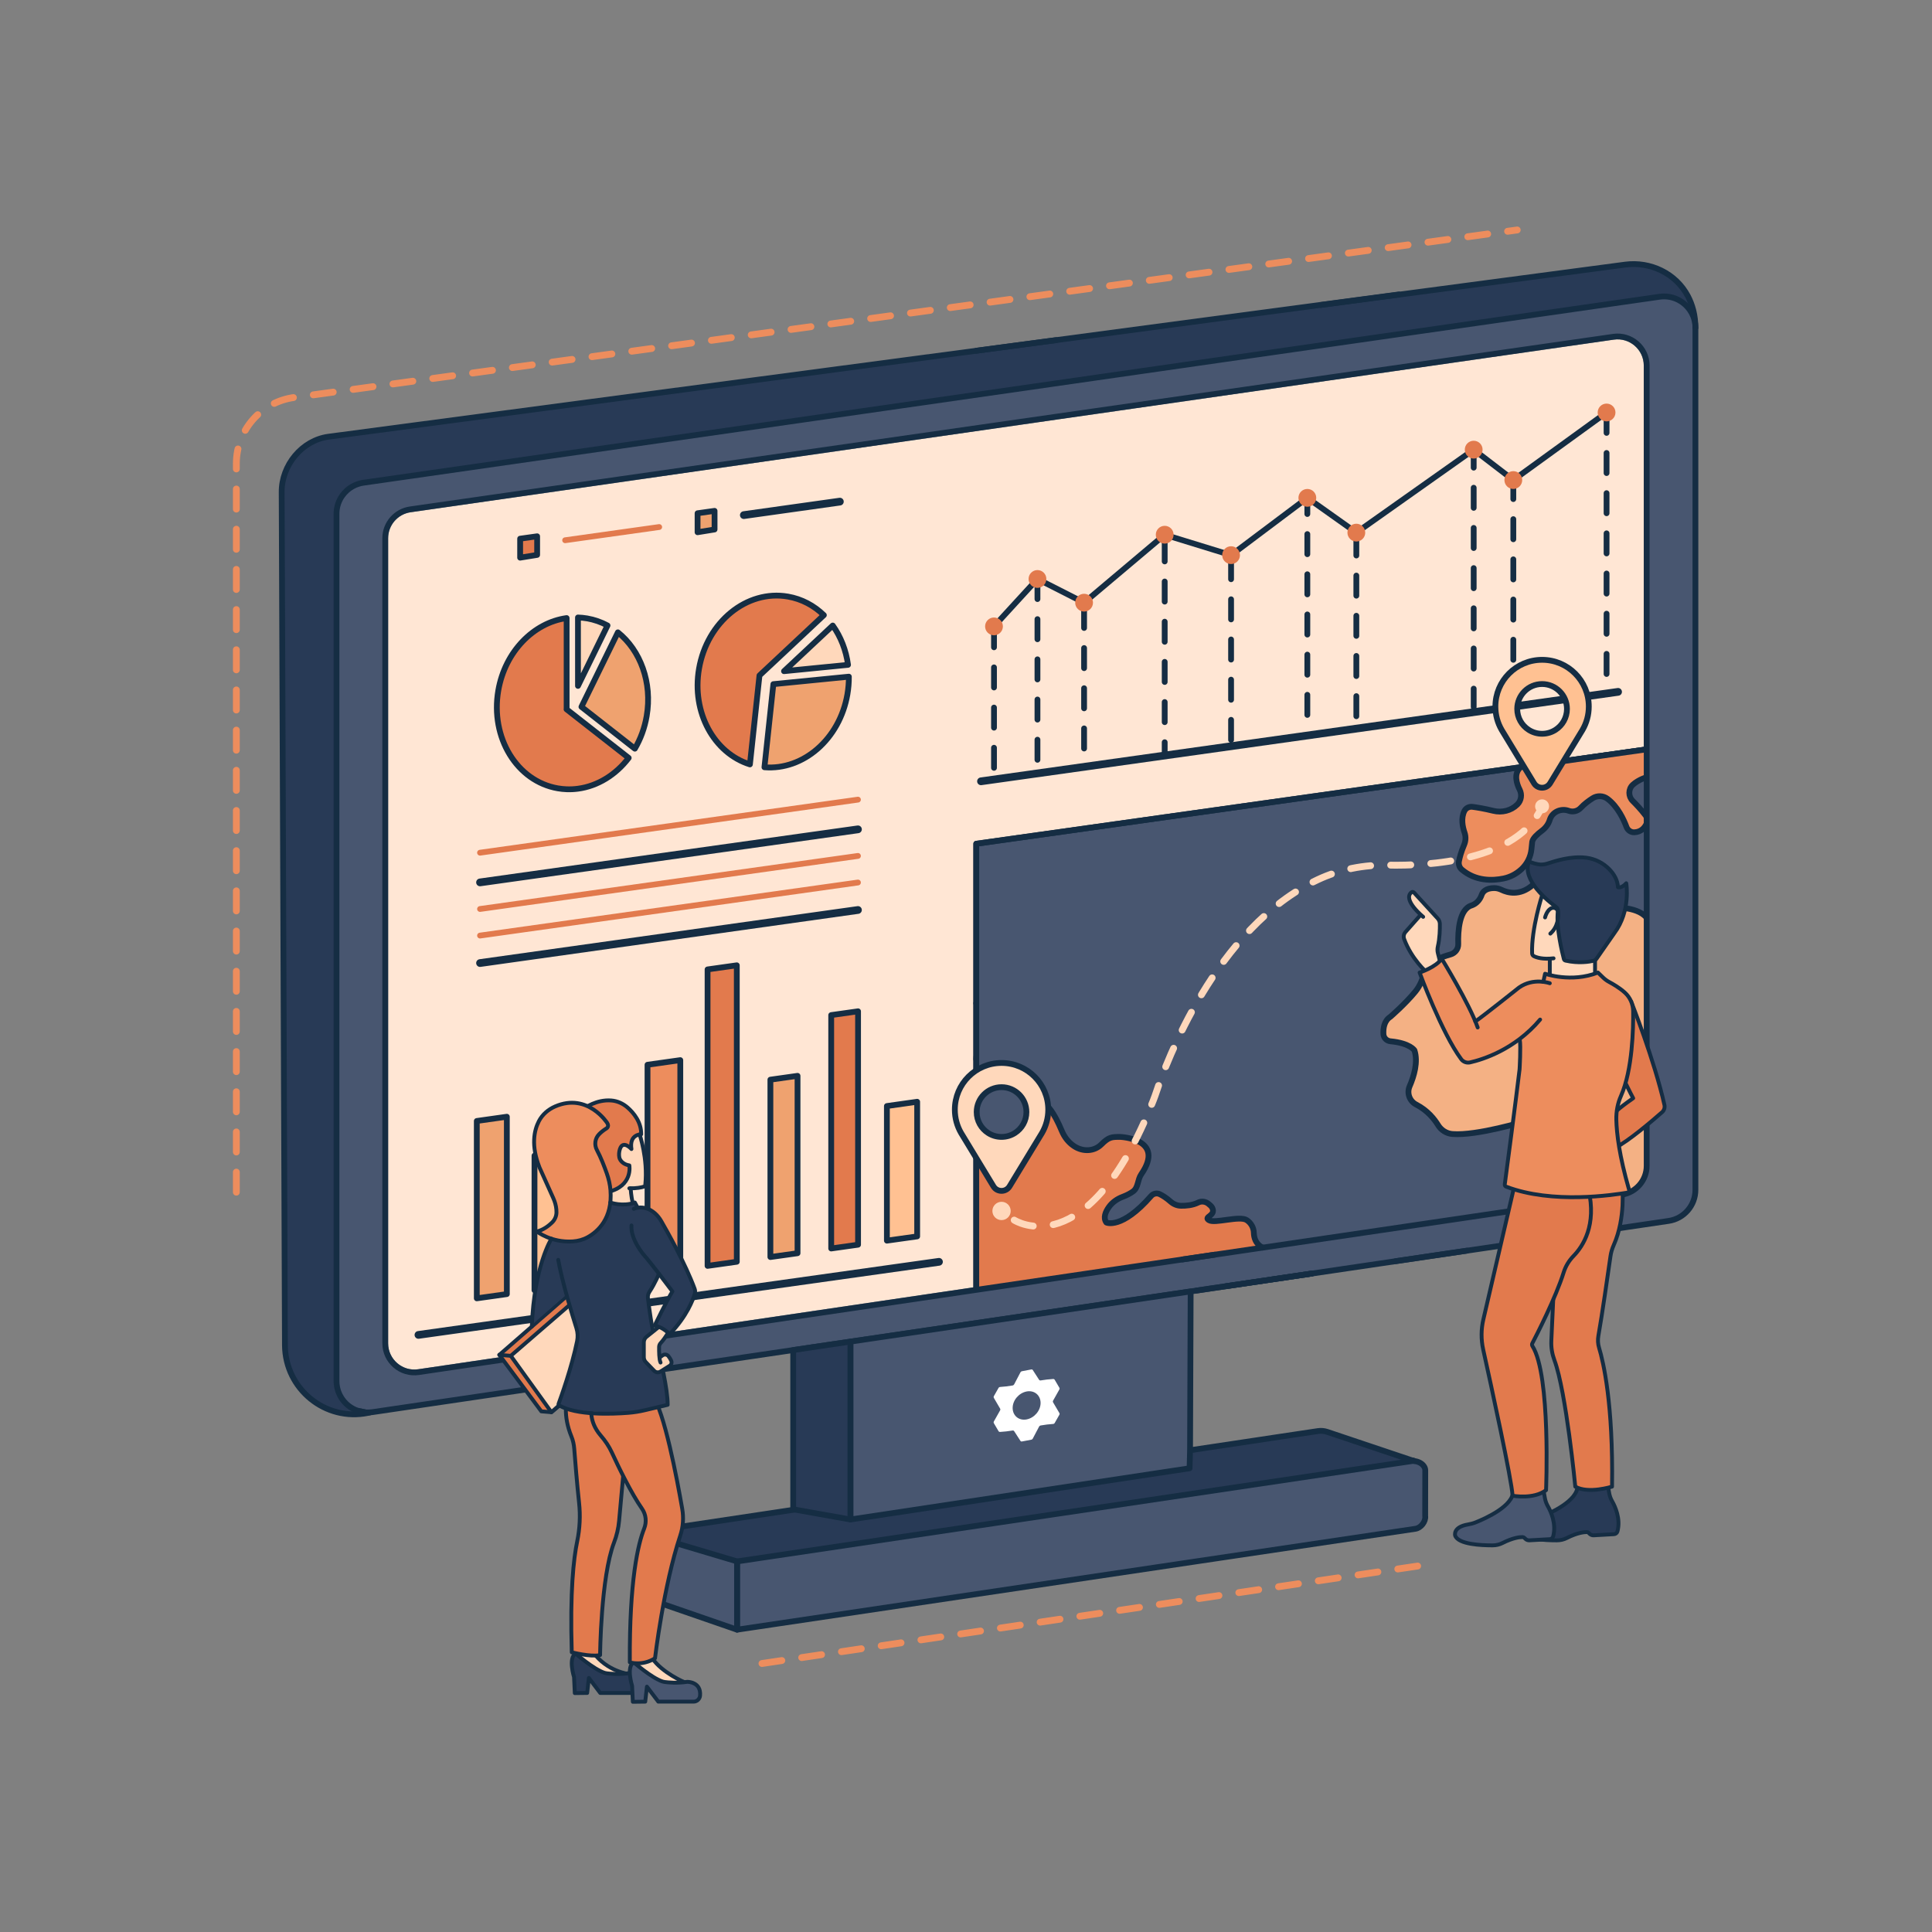 <?xml version="1.0" encoding="UTF-8" standalone="no"?>
<!DOCTYPE svg PUBLIC "-//W3C//DTD SVG 1.1//EN" "http://www.w3.org/Graphics/SVG/1.1/DTD/svg11.dtd">
<svg width="100%" height="100%" viewBox="0 0 8334 8334" version="1.1" xmlns="http://www.w3.org/2000/svg" xmlns:xlink="http://www.w3.org/1999/xlink" xml:space="preserve" xmlns:serif="http://www.serif.com/" style="fill-rule:evenodd;clip-rule:evenodd;stroke-linecap:round;stroke-linejoin:round;stroke-miterlimit:10;">
    <rect x="0" y="0" width="8334" height="8334" fill="#808080" stroke="none"/>
    <g transform="matrix(1,0,0,1,-18750,-18750)">
        <g id="Страница-15" serif:id="Страница 15" transform="matrix(8.333,0,0,8.333,18750,18750)">
            <rect x="0" y="0" width="1000" height="1000" style="fill:none;"/>
            <g id="Слой-1" serif:id="Слой 1">
                <g transform="matrix(1,0,0,1,354.279,862.372)">
                    <path d="M0,8.433C0,8.433 -11.59,3.535 -16.635,-3.965L-25.09,-3.965L-26.726,-0.011L-23.921,5.291L-10.044,12.398L-4.362,12.398L0,11.307L2.319,10.216L0,8.433Z" style="fill:rgb(255,216,187);fill-rule:nonzero;stroke:rgb(21,45,67);stroke-width:2px;"/>
                </g>
                <g transform="matrix(1,0,0,1,325.576,860.392)">
                    <path d="M0,6.197C0,6.197 -11.392,4.902 -18.5,-5.083L-26.954,-5.083L-28.591,-1.129L-25.786,4.173L-11.909,11.28L-6.227,11.28L-1.865,10.19L0.455,9.099L0,6.197Z" style="fill:rgb(255,216,187);fill-rule:nonzero;stroke:rgb(21,45,67);stroke-width:2px;"/>
                </g>
                <g transform="matrix(1,0,0,1,298.012,876.455)">
                    <path d="M0,-20.462C0,-20.462 9.172,-12.389 14.934,-10.494C15.297,-10.374 15.664,-10.302 16.042,-10.251C17.667,-10.03 22.359,-9.541 27.716,-10.342C27.716,-10.342 34.992,-10.455 34.334,-3.174C34.176,-1.426 32.713,-0.08 30.958,-0.08L12.707,-0.08L6.822,-7.841L5.948,-0.08L-0.468,0L-0.853,-8.267C-0.853,-8.267 -4.008,-18.245 0,-20.462Z" style="fill:rgb(40,58,86);fill-rule:nonzero;stroke:rgb(21,45,67);stroke-width:2px;"/>
                </g>
                <g transform="matrix(1,0,0,1,328.063,880.957)">
                    <path d="M0,-20.462C0,-20.462 9.172,-12.389 14.934,-10.494C15.297,-10.374 15.664,-10.302 16.042,-10.251C17.666,-10.03 22.359,-9.541 27.716,-10.342C27.716,-10.342 34.992,-10.455 34.334,-3.174C34.176,-1.426 32.713,-0.08 30.958,-0.08L12.707,-0.08L6.822,-7.841L5.948,-0.08L-0.468,0L-0.853,-8.267C-0.853,-8.267 -4.008,-18.245 0,-20.462Z" style="fill:rgb(72,86,112);fill-rule:nonzero;stroke:rgb(21,45,67);stroke-width:2px;"/>
                </g>
                <g transform="matrix(1,0,0,1,832.412,797.189)">
                    <path d="M0,-27.744C0,-27.744 0.294,-25.726 0.671,-23.89C0.951,-22.523 1.467,-21.218 2.156,-20.004C3.637,-17.396 6.646,-10.98 4.873,-4.435C4.655,-3.63 3.937,-3.057 3.105,-3.01L-7.421,-2.412C-8.21,-2.367 -8.981,-2.66 -9.541,-3.217L-10.005,-3.679C-10.271,-3.944 -10.624,-4.09 -11,-4.094C-12.341,-4.107 -15.859,-3.805 -21.398,-0.995C-22.96,-0.202 -24.692,0.186 -26.443,0.193C-32.152,0.215 -44.247,-0.286 -45.853,-4.844C-45.853,-4.844 -47.259,-9.25 -39.241,-10.626C-37.901,-10.856 -36.582,-11.182 -35.32,-11.686C-29.8,-13.886 -15.758,-20.244 -15.805,-27.959L0,-27.744Z" style="fill:rgb(40,58,86);fill-rule:nonzero;stroke:rgb(21,45,67);stroke-width:2px;"/>
                </g>
                <g transform="matrix(1,0,0,1,799.139,799.78)">
                    <path d="M0,-27.744C0,-27.744 0.294,-25.726 0.671,-23.89C0.951,-22.523 1.467,-21.218 2.156,-20.004C3.637,-17.396 6.646,-10.98 4.873,-4.435C4.655,-3.63 3.937,-3.057 3.105,-3.01L-7.421,-2.412C-8.21,-2.367 -8.981,-2.66 -9.541,-3.217L-10.005,-3.679C-10.271,-3.944 -10.624,-4.09 -11,-4.094C-12.341,-4.107 -15.859,-3.805 -21.398,-0.995C-22.96,-0.202 -24.692,0.186 -26.443,0.193C-32.152,0.215 -44.247,-0.286 -45.853,-4.844C-45.853,-4.844 -47.259,-9.25 -39.241,-10.626C-37.901,-10.856 -36.582,-11.182 -35.32,-11.686C-29.8,-13.886 -15.758,-20.244 -15.805,-27.959L0,-27.744" style="fill:rgb(72,86,112);fill-rule:nonzero;stroke:rgb(21,45,67);stroke-width:2px;"/>
                </g>
                <g transform="matrix(1,0,0,1,412.852,601.032)">
                    <path d="M0,-383.39L-211.59,-353.03L-224.72,-351.15C-225.57,-351.03 -226.39,-350.84 -227.18,-350.6C-229.44,-349.9 -231.48,-348.74 -233.19,-347.22C-233.21,-347.2 -233.23,-347.19 -233.24,-347.18C-234.16,-346.35 -234.98,-345.43 -235.69,-344.42C-237.57,-341.76 -238.66,-338.52 -238.66,-335.06L-238.66,0L-245.94,-352.73L0,-383.39Z" style="fill:white;fill-rule:nonzero;"/>
                </g>
                <g transform="matrix(1,0,0,1,852.422,695.402)">
                    <path d="M0,-506.14L0,-91.91C0,-84.42 -5.49,-78.08 -12.88,-76.98L-100.68,-64.03L-118.97,-61.33L-146.99,-57.2L-220.37,-46.38L-223.56,-45.91L-223.57,-45.9L-240.34,-43.43L-635.72,14.89C-644.83,16.24 -653,9.17 -653,-0.03L-653,-416.78C-653,-424.29 -647.49,-430.65 -640.06,-431.72L-324.79,-476.94L-284.87,-482.67L-164.54,-499.93L-141.22,-503.28L-17.22,-521.07C-8.13,-522.38 0,-515.32 0,-506.14" style="fill:white;fill-rule:nonzero;"/>
                </g>
                <g opacity="0.64">
                    <g transform="matrix(1,0,0,1,412.852,601.032)">
                        <path d="M0,-383.39L-211.59,-353.03L-224.72,-351.15C-225.57,-351.03 -226.39,-350.84 -227.18,-350.6C-229.44,-349.9 -231.48,-348.74 -233.19,-347.22C-233.21,-347.2 -233.23,-347.19 -233.24,-347.18C-234.16,-346.35 -234.98,-345.43 -235.69,-344.42C-237.57,-341.76 -238.66,-338.52 -238.66,-335.06L-238.66,0L-245.94,-352.73L0,-383.39Z" style="fill:rgb(255,216,187);fill-rule:nonzero;stroke:rgb(21,45,67);stroke-width:3px;"/>
                    </g>
                </g>
                <g opacity="0.64">
                    <g transform="matrix(1,0,0,1,852.422,695.402)">
                        <path d="M0,-506.14L0,-91.91C0,-84.42 -5.49,-78.08 -12.88,-76.98L-100.68,-64.03L-118.97,-61.33L-146.99,-57.2L-220.37,-46.38L-223.56,-45.91L-223.57,-45.9L-240.34,-43.43L-635.72,14.89C-644.83,16.24 -653,9.17 -653,-0.03L-653,-416.78C-653,-424.29 -647.49,-430.65 -640.06,-431.72L-324.79,-476.94L-284.87,-482.67L-164.54,-499.93L-141.22,-503.28L-17.22,-521.07C-8.13,-522.38 0,-515.32 0,-506.14Z" style="fill:rgb(255,216,187);fill-rule:nonzero;stroke:rgb(21,45,67);stroke-width:3px;"/>
                    </g>
                </g>
                <g transform="matrix(1,0,0,1,505.38,548.316)">
                    <path d="M0,-29.011C0,-29.011 1.172,-24.32 2.892,-20.826C3.883,-18.814 5.719,-17.365 7.891,-16.802C10.519,-16.121 14.839,-14.528 16.686,-11.162C17.446,-9.777 16.931,-8.048 15.494,-7.391C14.004,-6.71 11.229,-6.415 6.087,-7.444C5.081,-7.646 4.022,-7.517 3.137,-6.997C1.74,-6.175 0.117,-4.296 0,0" style="fill:rgb(237,141,93);fill-rule:nonzero;stroke:rgb(21,45,67);stroke-width:3px;"/>
                </g>
                <g transform="matrix(1,0,0,1,505.38,396.883)">
                    <path d="M0,280.16L0,39.887L347.042,-8.931L351.81,223.978L0,280.16Z" style="fill:rgb(72,86,112);fill-rule:nonzero;stroke:rgb(21,45,67);stroke-width:3px;"/>
                </g>
                <g transform="matrix(1,0,0,1,656.326,597.495)">
                    <path d="M0,49.917L-6.343,44.737L-7.432,39.259L-9.699,35.109L-14.727,33.347L-21.504,33.347L-28.446,34.622L-30.477,34.166L-31.268,33.347L-28.839,30.657L-29.045,26.4L-32.786,24.67L-37.174,24.67L-40.616,26.4L-44.989,26.682L-50.357,24.523L-54.711,21.345L-58.295,19.654L-60.459,21.638C-60.459,21.638 -62.126,23.415 -63.279,24.72C-64.432,26.025 -67.754,28.984 -68.224,29.366C-68.694,29.748 -71.292,31.757 -72.22,32.332C-73.148,32.907 -77.932,34.166 -77.932,34.166L-82.273,35.664L-83.947,34.786L-84.35,31.751C-84.35,31.751 -83.591,28.752 -83.455,28.412C-83.318,28.071 -79.568,25.071 -79.364,25.002C-79.159,24.934 -74.058,21.607 -74.058,21.607L-70.023,19.654L-66.886,16.343C-66.886,16.343 -67.023,14.502 -66.614,12.934C-66.205,11.366 -65.932,10.889 -65.455,9.798C-64.977,8.707 -61.97,2.75 -61.97,2.75L-62.864,-3.157C-62.864,-3.157 -64.773,-5.884 -64.977,-5.952C-65.182,-6.02 -68.725,-7.441 -69.988,-7.821C-71.25,-8.202 -74.351,-8.815 -75.118,-8.85C-75.886,-8.884 -79.841,-9.225 -79.841,-9.225L-82.295,-8.85L-85.654,-5.618C-85.654,-5.618 -87.068,-4.588 -87.818,-4.111C-88.568,-3.634 -90.104,-2.656 -90.104,-2.656C-90.104,-2.656 -92.25,-2.679 -92.864,-2.816C-93.477,-2.952 -96.955,-3.225 -96.955,-3.225L-101.05,-4.698C-101.05,-4.698 -106.432,-9.634 -106.5,-9.838C-106.568,-10.043 -107.727,-15.77 -107.727,-15.77L-111.674,-21.836L-117.614,-26.904L-120.989,-17.236L-129.886,-5.884L-150.738,-0.498L-150.946,16.684L-150.946,76.821L-102.672,71.839L-44.244,61.747L-8.045,54.477L0,49.917Z" style="fill:rgb(226,122,77);fill-rule:nonzero;"/>
                </g>
                <g transform="matrix(1,0,0,1,505.38,396.883)">
                    <path d="M0,280.16L0,39.887L347.042,-8.931L351.81,223.978L0,280.16Z" style="fill:none;fill-rule:nonzero;stroke:rgb(21,45,67);stroke-width:3px;"/>
                </g>
                <g transform="matrix(1,0,0,1,789.689,506.907)">
                    <path d="M0,73.454C0,73.454 -25,81.124 -37.831,80.13C-40.917,79.891 -43.673,78.115 -45.288,75.475C-47.098,72.517 -50.648,67.933 -56.565,64.89C-60.002,63.122 -61.531,58.991 -59.995,55.445C-57.707,50.165 -55.521,42.823 -57.477,36.84C-57.477,36.84 -59.696,33.085 -69.905,32.124C-71.866,31.939 -73.436,30.377 -73.541,28.409C-73.696,25.494 -73.219,21.509 -69.955,19.454C-69.955,19.454 -62.303,12.854 -57.006,6.392C-54.554,3.4 -53.123,-0.235 -52.332,-4.022C-51.858,-6.287 -49.277,-9.889 -38.795,-12.83C-36.395,-13.504 -34.738,-15.719 -34.812,-18.211C-35.004,-24.68 -34.405,-36.325 -27.818,-38.228L-27.693,-38.275C-25.293,-39.175 -23.565,-41.182 -22.721,-43.601C-22.103,-45.372 -20.438,-47.151 -16.249,-47.187C-14.869,-47.199 -13.521,-46.814 -12.278,-46.213C-9.485,-44.862 -2.975,-42.848 3.756,-48.812C6.101,-50.89 9.491,-51.3 12.255,-49.824L40.091,-34.955L48.273,-37.001C48.273,-37.001 63.35,-37.212 64.607,-27.39L71.864,11.136L73.227,41.409L77.864,88.045L75.409,114.227L59.045,119.954L18.136,124.754L2.149,87.499L0,73.454Z" style="fill:rgb(244,177,132);fill-rule:nonzero;stroke:rgb(21,45,67);stroke-width:3px;"/>
                </g>
                <g transform="matrix(1,0,0,1,852.714,440.569)">
                    <path d="M0,-38.363C0,-38.363 -4.528,-37.05 -7.481,-34.318C-9.89,-32.089 -9.861,-28.265 -7.527,-25.956C-5.786,-24.234 -3.299,-21.609 -0.904,-18.498C0.074,-17.228 0.281,-15.503 -0.411,-14.057C-1.329,-12.138 -3.164,-9.846 -6.713,-9.72C-8.515,-9.657 -10.13,-10.82 -10.754,-12.512C-12.087,-16.121 -15.184,-23 -20.568,-27.05C-22.821,-28.745 -25.91,-28.854 -28.285,-27.333C-30.225,-26.09 -32.601,-24.361 -34.407,-22.39C-35.97,-20.683 -38.4,-20.062 -40.584,-20.827C-40.624,-20.841 -40.665,-20.855 -40.705,-20.87C-44.514,-22.214 -48.832,-20.454 -50.288,-16.686C-50.368,-16.481 -50.441,-16.274 -50.506,-16.065C-51.21,-13.818 -52.699,-11.9 -54.588,-10.492C-56.799,-8.844 -59.223,-6.661 -59.547,-4.821L-59.938,-0.99C-60.345,2.999 -62.198,6.701 -65.148,9.418C-67.741,11.807 -70.918,13.485 -74.371,14.194C-80.077,15.364 -88.814,15.68 -96.005,9.559C-97.233,8.513 -97.777,6.859 -97.479,5.273C-97.124,3.382 -96.372,0.493 -94.783,-3.266C-93.948,-5.241 -93.855,-7.469 -94.555,-9.496C-95.57,-12.436 -96.544,-17.022 -94.638,-20.783C-93.864,-22.31 -92.152,-23.117 -90.455,-22.896C-88.155,-22.597 -84.361,-21.993 -79.662,-20.837C-75.265,-19.755 -70.521,-20.884 -67.297,-24.064C-67.26,-24.1 -67.224,-24.136 -67.187,-24.173C-65.189,-26.193 -64.763,-29.285 -66.049,-31.819C-67.557,-34.791 -69.351,-40.047 -65.531,-43.44L9.41,-54.043L7.476,-39.117L0,-38.363Z" style="fill:rgb(237,141,93);fill-rule:nonzero;stroke:rgb(21,45,67);stroke-width:3px;"/>
                </g>
                <g transform="matrix(1,0,0,1,876.412,708.023)">
                    <path d="M0,-547.93C0,-547.93 0.01,-547.93 0,-547.92L-5.59,-551.55L-6.69,-552.26C-6.71,-552.28 -6.73,-552.29 -6.75,-552.3C-7.19,-552.66 -7.76,-552.94 -8.42,-553.17C-11.1,-554.37 -14.16,-554.85 -17.32,-554.4L-23.91,-553.45C-24.09,-553.42 -24.25,-553.4 -24.41,-553.38L-24.67,-553.35L-25,-553.3L-177.31,-531.45L-197.38,-528.57L-341.64,-507.87L-463.49,-490.39L-463.56,-490.38L-675.15,-460.02L-688.28,-458.14C-689.13,-458.02 -689.95,-457.83 -690.74,-457.59L-694.24,-457.04L-696.75,-454.21C-696.77,-454.19 -696.79,-454.18 -696.8,-454.17C-697.72,-453.34 -698.54,-452.42 -699.25,-451.41L-702.22,-448.07L-702.22,8.24L-702.14,8.48C-701.89,11.1 -701.03,13.51 -699.69,15.6C-697.71,18.73 -694.7,21.11 -691.16,22.3L-687.15,23.12L-685.89,23.37L-696.39,23.97L-696.42,23.97L-699.13,24.12L-701.95,23C-701.97,23 -702.01,22.99 -702.04,22.98L-709.76,19.96L-720.03,11.82L-727.09,-0.52C-727.1,-0.53 -727.1,-0.54 -727.1,-0.55L-728.91,-12.5L-729.48,-159.79L-730.6,-444.5L-730.6,-460.5L-723.91,-473.55L-714.12,-480.54L-709.85,-481.23L-700.88,-482.68L-687.39,-484.48L-83.42,-565.18L-58.95,-568.56L-35.18,-572.05L-30,-571.31C-29.97,-571.31 -29.94,-571.31 -29.92,-571.3C-29.91,-571.31 -29.9,-571.3 -29.9,-571.3C-29.89,-571.31 -29.88,-571.3 -29.88,-571.3L-22.63,-570.28L-16.62,-568.09C-16.58,-568.08 -16.54,-568.06 -16.5,-568.04L-11.87,-566.34L-9.42,-563.32L-9.41,-563.31L-3.09,-555.51L0,-547.93Z" style="fill:rgb(40,58,86);fill-rule:nonzero;"/>
                </g>
                <g transform="matrix(1,0,0,1,733.452,649.492)">
                    <path d="M0,-15.43L0,-15.42L-28.02,-11.29L-101.4,-0.47L-104.59,0L-104.06,-0.47L0,-15.43Z" style="fill:rgb(72,86,112);fill-rule:nonzero;"/>
                </g>
                <g transform="matrix(1,0,0,1,852.422,280.902)">
                    <path d="M0,322.59C0,330.08 -5.49,336.42 -12.88,337.52L-100.68,350.47L-118.97,353.17L-146.99,357.3L-220.37,368.12L-223.56,368.59L-223.57,368.6L-240.34,371.07L-635.72,429.39C-644.83,430.74 -653,423.67 -653,414.47L-653,-2.28C-653,-9.79 -647.49,-16.15 -640.06,-17.22L-324.79,-62.44L-284.87,-68.17L-164.54,-85.43L-141.22,-88.78L-17.22,-106.57C-8.13,-107.88 0,-100.82 0,-91.64L0,322.59ZM18.4,-124.43L17.3,-125.14C17.28,-125.16 17.26,-125.17 17.24,-125.18C16.7,-125.51 16.15,-125.8 15.57,-126.05C12.89,-127.25 9.83,-127.73 6.67,-127.28L0.08,-126.33C-0.1,-126.3 -0.26,-126.28 -0.42,-126.26L-0.68,-126.23L-1.01,-126.18L-153.32,-104.33L-173.39,-101.45L-317.65,-80.75L-439.5,-63.27L-439.57,-63.26L-651.16,-32.9L-664.29,-31.02C-665.14,-30.9 -665.96,-30.71 -666.75,-30.47C-669.01,-29.77 -671.05,-28.61 -672.76,-27.09C-672.78,-27.07 -672.8,-27.06 -672.81,-27.05C-673.73,-26.22 -674.55,-25.3 -675.26,-24.29C-677.14,-21.63 -678.23,-18.39 -678.23,-14.93L-678.23,434.02C-678.23,434.56 -678.2,435.08 -678.15,435.6C-677.9,438.22 -677.04,440.63 -675.7,442.72C-673.72,445.85 -670.71,448.23 -667.17,449.42L-663.16,450.24C-662.01,450.32 -660.82,450.28 -659.61,450.1L-441.81,417.97L-412.19,413.6L-249.2,389.56L-236.07,387.62L-233.27,387.21L-226.75,386.24L-217.6,384.89L-173.17,378.34L-137.57,373.09L-129.97,371.97L11.35,351.12C19.32,349.95 25.23,343.1 25.23,335.04L25.23,-111.19C25.23,-116.7 22.51,-121.51 18.4,-124.43Z" style="fill:rgb(72,86,112);fill-rule:nonzero;stroke:rgb(21,45,67);stroke-width:3px;"/>
                </g>
                <g transform="matrix(1,0,0,1,189.262,730.322)">
                    <path d="M0,0.82C-1.39,0.72 -2.74,0.44 -4.01,0L0,0.82Z" style="fill:rgb(72,86,112);fill-rule:nonzero;stroke:rgb(21,45,67);stroke-width:3px;"/>
                </g>
                <g transform="matrix(1,0,0,1,628.862,651.972)">
                    <path d="M0,-2.48L-0.01,-2.47L-16.78,0L0,-2.48Z" style="fill:rgb(72,86,112);fill-rule:nonzero;stroke:rgb(21,45,67);stroke-width:3px;"/>
                </g>
                <g transform="matrix(1,0,0,1,634.822,659.242)">
                    <path d="M0,6.55L12.73,4.68L44.43,0" style="fill:none;fill-rule:nonzero;stroke:rgb(21,45,67);stroke-width:3px;"/>
                </g>
                <g transform="matrix(1,0,0,1,733.442,793.523)">
                    <path d="M0,-36.95C-0.46,-37.08 -0.97,-37.18 -1.51,-37.25C-1.65,-37.27 -1.79,-37.28 -1.94,-37.29C-1.97,-37.28 -2.02,-37.27 -2.07,-37.26L-351.9,14.76L-351.9,15.88L-357.42,13.11L-387.16,4.25C-387.61,4.18 -391.02,3.58 -393.59,2.33C-395.23,1.54 -396.53,0.47 -396.5,-0.89L-336.92,-9.84C-336.92,-9.84 -330.18,-11.77 -322.8,-12.21C-322.06,-12.25 -321.31,-12.28 -320.56,-12.29C-318.22,-12.33 -315.87,-12.18 -313.71,-11.75L-293.21,-9.19L-292.15,-9.06L-255.97,-13.91L-221.97,-19.03L-120.12,-34.35L-117.55,-37.05L-117.09,-37.53L-117.47,-40.02L-118.26,-45.19L-117.39,-44.65L-114.99,-43.14L-97.29,-46.19L-64.22,-50.76L-49.36,-52.82L-49.28,-52.83L-49.23,-52.81L-16.09,-42.12L-15.87,-42.05L0,-36.95Z" style="fill:rgb(40,58,86);fill-rule:nonzero;"/>
                </g>
                <g transform="matrix(1,0,0,1,616.352,786.582)">
                    <path d="M0,-118.06L-0.3,-37.71L-0.31,-35.84L-0.38,-33.09L-0.38,-33.08L-0.46,-30.11L-0.55,-26.51L-176.12,0L-176.12,-92.08L-13.13,-116.12L0,-118.06Z" style="fill:rgb(72,86,112);fill-rule:nonzero;stroke:rgb(21,45,67);stroke-width:3px;"/>
                </g>
                <g transform="matrix(1,0,0,1,732.702,808.462)">
                    <path d="M0,-17.07L-351.16,35.16L-351.16,-0.18L-1.33,-52.2C-1.28,-52.21 -1.23,-52.22 -1.2,-52.23C-1.05,-52.22 -0.91,-52.21 -0.77,-52.19C-0.23,-52.12 0.28,-52.02 0.74,-51.89C3.04,-51.25 4.4,-49.88 4.91,-48.45C5.05,-48.06 5.11,-47.64 5.1,-47.22L5.06,-23.73C5.48,-20.87 2.85,-17.49 0,-17.07Z" style="fill:rgb(72,86,112);fill-rule:nonzero;stroke:rgb(21,45,67);stroke-width:3px;"/>
                </g>
                <g transform="matrix(-0.998,-0.059,-0.059,0.998,731.51,756.025)">
                    <path d="M-0.607,0.222L-0.436,0.222C-0.295,0.21 -0.155,0.209 -0.005,0.207C-0.161,0.138 -0.086,0.062 -0.003,0.017C-0.096,0.052 -0.28,0.121 -0.607,0.222Z" style="fill:rgb(72,86,112);fill-rule:nonzero;stroke:rgb(21,45,67);stroke-width:3px;"/>
                </g>
                <g transform="matrix(1,0,0,1,617.151,745.958)">
                    <path d="M0,4.62L31.401,-0.091L45.905,-2.278L65.069,-5.149C66.687,-5.389 68.35,-5.252 69.9,-4.728L103.134,6.426L108.091,8.09L108.102,8.09L113.798,10.009" style="fill:none;fill-rule:nonzero;stroke:rgb(21,45,67);stroke-width:3px;"/>
                </g>
                <g transform="matrix(1,0,0,1,414.006,794.152)">
                    <path d="M0,-13.091L-77.806,-1.413C-78.535,-1.31 -78.82,-0.581 -78.592,-0.023L-78.592,0" style="fill:none;fill-rule:nonzero;stroke:rgb(21,45,67);stroke-width:3px;"/>
                </g>
                <g transform="matrix(1,0,0,1,381.542,828.992)">
                    <path d="M0,-20.71L0,14.63L-43.16,-0.29C-45.06,-0.94 -45.79,-1.06 -46.13,-3.04L-46.35,-35.34C-46.32,-35.26 -46.26,-35.14 -46.17,-35.01C-45.99,-34.71 -45.71,-34.34 -45.48,-34.27L-41.69,-33.14L-35.26,-31.22L-5.52,-22.36L0,-20.71Z" style="fill:rgb(72,86,112);fill-rule:nonzero;stroke:rgb(21,45,67);stroke-width:3px;"/>
                </g>
                <g transform="matrix(0,-1,-1,0,335.426,794.141)">
                    <path d="M-0.012,0.012L0.012,0.012" style="fill:none;fill-rule:nonzero;stroke:rgb(21,45,67);stroke-width:3px;"/>
                </g>
                <g transform="matrix(1,0,0,1,683.689,147.061)">
                    <path d="M0,10.835L157.56,-10.072C170.685,-11.815 183.799,-5.537 190.02,6.152C192.379,10.596 193.962,16.042 193.962,22.65" style="fill:none;fill-rule:nonzero;stroke:rgb(21,45,67);stroke-width:3px;"/>
                </g>
                <g transform="matrix(1,0,0,1,191.492,180.831)">
                    <path d="M0,550.35C0,550.35 -0.342,550.43 -0.968,550.566C-23.06,555.124 -43.774,538.227 -43.99,515.668L-45.676,73.989C-45.802,60.067 -35.229,47.067 -21.42,45.232L355.362,-4.774" style="fill:none;fill-rule:nonzero;stroke:rgb(21,45,67);stroke-width:3px;"/>
                </g>
                <g transform="matrix(1,0,0,1,531.439,720.327)">
                    <path d="M0,14.45C-3.994,15.215 -7.231,12.514 -7.231,8.52C-7.231,4.526 -3.994,0.751 0,-0.014C3.994,-0.779 7.232,1.922 7.232,5.916C7.232,9.91 3.994,13.685 0,14.45M16.984,11.182C15.676,8.919 15.021,7.813 13.713,5.637C13.549,5.363 13.548,5.012 13.712,4.716C15.019,2.345 15.673,1.177 16.981,-1.108C17.123,-1.357 17.122,-1.663 16.979,-1.91C15.99,-3.621 15.495,-4.461 14.506,-6.121C14.361,-6.363 14.094,-6.503 13.806,-6.484C11.185,-6.314 9.875,-6.138 7.253,-5.731C6.924,-5.68 6.62,-5.806 6.455,-6.063C5.139,-8.114 4.482,-9.129 3.166,-11.153C3.021,-11.376 2.753,-11.481 2.463,-11.426C0.485,-11.056 -0.504,-10.857 -2.482,-10.486C-2.769,-10.432 -3.035,-10.23 -3.178,-9.954C-4.487,-7.445 -5.142,-6.193 -6.451,-3.71C-6.615,-3.398 -6.919,-3.173 -7.249,-3.12C-9.877,-2.701 -11.191,-2.519 -13.819,-2.339C-14.106,-2.319 -14.371,-2.151 -14.514,-1.895C-15.501,-0.132 -15.995,0.739 -16.982,2.452C-17.128,2.705 -17.129,3.016 -16.984,3.268C-15.681,5.544 -15.029,6.657 -13.726,8.847C-13.564,9.121 -13.564,9.47 -13.727,9.765C-15.03,12.122 -15.682,13.283 -16.985,15.555C-17.128,15.804 -17.128,16.11 -16.984,16.358C-15.996,18.066 -15.503,18.906 -14.515,20.564C-14.369,20.808 -14.1,20.949 -13.809,20.931C-11.184,20.767 -9.871,20.594 -7.246,20.192C-6.918,20.142 -6.615,20.268 -6.451,20.525C-5.137,22.572 -4.481,23.585 -3.167,25.606C-3.024,25.827 -2.759,25.931 -2.472,25.877C-0.494,25.506 0.496,25.307 2.475,24.936C2.761,24.882 3.027,24.681 3.17,24.406C4.485,21.9 5.142,20.649 6.456,18.17C6.621,17.859 6.923,17.635 7.251,17.582C9.878,17.157 11.191,16.972 13.818,16.785C14.104,16.765 14.367,16.597 14.51,16.342C15.5,14.575 15.994,13.702 16.984,11.986C17.128,11.737 17.128,11.43 16.984,11.182" style="fill:white;fill-rule:nonzero;"/>
                </g>
                <g transform="matrix(1,0,0,1,440.232,786.582)">
                    <path d="M0,-92.08L0,0L-28.83,-5.13L-29.59,-5.27L-29.62,-5.27L-29.62,-87.71L0,-92.08Z" style="fill:rgb(40,58,86);fill-rule:nonzero;stroke:rgb(21,45,67);stroke-width:3px;"/>
                </g>
                <g transform="matrix(-0.989,0.146,0.146,0.989,723.057,655.529)">
                    <path d="M-37.15,-2.725L0.2,-2.725" style="fill:none;fill-rule:nonzero;stroke:rgb(21,45,67);stroke-width:3px;"/>
                </g>
                <g transform="matrix(1,0,0,1,679.252,668.112)">
                    <path d="M0,-8.87L-31.7,-4.19L-60.1,0" style="fill:none;fill-rule:nonzero;stroke:rgb(21,45,67);stroke-width:3px;"/>
                </g>
                <g transform="matrix(0.991,-0.132,-0.132,-0.991,508.242,195.833)">
                    <path d="M-0.96,14.524L219.823,14.524" style="fill:none;fill-rule:nonzero;stroke:rgb(21,45,67);stroke-width:3px;"/>
                </g>
                <g transform="matrix(1,0,0,1,122.348,119.044)">
                    <path d="M0,498.106L0,120.973C0,103.621 12.858,88.956 30.061,86.688L663.058,0" style="fill:none;fill-rule:nonzero;stroke:rgb(237,141,93);stroke-width:3.54px;stroke-dasharray:10.4,10.4;"/>
                </g>
                <g transform="matrix(0.989,-0.147,-0.147,-0.989,400.129,886.425)">
                    <path d="M-1.913,25.862L349.67,25.862" style="fill:none;fill-rule:nonzero;stroke:rgb(237,141,93);stroke-width:3.54px;stroke-dasharray:10.4,10.4;"/>
                </g>
                <g transform="matrix(0,1,1,0,518.462,622.123)">
                    <path d="M4.739,-4.739C2.122,-4.739 -0.001,-2.617 -0.001,0.001C-0.001,2.617 2.122,4.739 4.739,4.739C7.356,4.739 9.478,2.617 9.478,0.001C9.478,-2.617 7.356,-4.739 4.739,-4.739" style="fill:rgb(255,216,187);fill-rule:nonzero;"/>
                </g>
                <g transform="matrix(0,1,1,0,798.28,413.793)">
                    <path d="M3.613,-3.613C1.617,-3.613 -0.001,-1.995 -0.001,0.001C-0.001,1.996 1.617,3.613 3.613,3.613C5.61,3.613 7.227,1.996 7.227,0.001C7.227,-1.995 5.61,-3.613 3.613,-3.613" style="fill:rgb(255,216,187);fill-rule:nonzero;"/>
                </g>
                <g transform="matrix(1,0,0,1,839.735,765.134)">
                    <path d="M0,-151.091C0,-151.091 1.937,-134.865 -4.343,-120.671C-5.162,-118.819 -5.761,-116.882 -6.046,-114.877C-7.248,-106.417 -10.54,-83.507 -12.315,-73.635C-12.687,-71.57 -12.573,-69.457 -11.965,-67.449C-9.744,-60.118 -4.606,-38.371 -5.25,4.432C-5.25,4.432 -17.523,8.318 -24.273,4.432C-24.273,4.432 -28.985,-44.605 -35.076,-61.024C-36.258,-64.211 -36.832,-67.588 -36.676,-70.983L-34.5,-118.5L-22.432,-159.409L0,-151.091Z" style="fill:rgb(226,122,77);fill-rule:nonzero;stroke:rgb(21,45,67);stroke-width:2px;"/>
                </g>
                <g transform="matrix(1,0,0,1,536.462,639.594)">
                    <path d="M0,-68.096C0,-68.096 4.735,-74.342 13.251,-54.043C14.526,-51.005 16.575,-48.31 19.295,-46.453C19.516,-46.302 19.743,-46.154 19.976,-46.01C24.325,-43.325 30.038,-43.546 33.648,-47.164C37.534,-51.06 39.068,-51.06 43.363,-51.06C43.364,-51.06 67.091,-50.232 54.312,-31.715C52.323,-28.833 52.872,-24.834 50.023,-22.8C48.696,-21.853 46.958,-20.899 44.684,-20.043C41.852,-18.977 39.313,-17.209 37.558,-14.744C35.808,-12.284 34.492,-9.198 36.273,-6.732C36.273,-6.732 44.147,-2.978 59.404,-20.46C60.527,-21.747 62.372,-22.161 63.908,-21.415C65.375,-20.703 67.319,-19.519 69.507,-17.576C70.994,-16.254 72.885,-15.455 74.875,-15.416C77.398,-15.367 80.885,-15.634 83.8,-17.088C85.541,-17.956 87.654,-17.642 89.146,-16.394C89.812,-15.836 90.618,-15.251 91.047,-14.392C93.17,-10.141 86.318,-9.766 89.386,-7.932C92.461,-6.094 105.243,-10.416 108.92,-8C111.14,-6.541 112.536,-4.059 112.598,-1.404C112.652,0.853 113.39,4.4 117.176,6.246" style="fill:none;fill-rule:nonzero;stroke:rgb(21,45,67);stroke-width:3px;"/>
                </g>
                <g transform="matrix(1,0,0,1,831.656,324.255)">
                    <path d="M0,-110.727L-48.273,-75.75L-68.785,-91.493L-129.535,-48.538L-154.898,-66.538L-194.376,-36.879L-228.739,-47.454L-270.467,-12.272L-294.603,-24.545L-317.103,0" style="fill:none;fill-rule:nonzero;stroke:rgb(21,45,67);stroke-width:3px;"/>
                </g>
                <g transform="matrix(0,1,1,0,553.979,364.106)">
                    <path d="M-39.426,-39.426L39.426,-39.426" style="fill:none;fill-rule:nonzero;stroke:rgb(21,45,67);stroke-width:3px;stroke-dasharray:10.4,10.4;"/>
                </g>
                <g transform="matrix(0,1,1,0,587.481,350.138)">
                    <path d="M-50.429,-50.429L50.429,-50.429" style="fill:none;fill-rule:nonzero;stroke:rgb(21,45,67);stroke-width:3px;stroke-dasharray:10.4,10.4;"/>
                </g>
                <g transform="matrix(0,1,1,0,602.501,355.982)">
                    <path d="M-41.311,-41.311L41.311,-41.311" style="fill:none;fill-rule:nonzero;stroke:rgb(21,45,67);stroke-width:3px;stroke-dasharray:10.4,10.4;"/>
                </g>
                <g transform="matrix(0,1,1,0,658.179,335.485)">
                    <path d="M-55.262,-55.262L55.262,-55.262" style="fill:none;fill-rule:nonzero;stroke:rgb(21,45,67);stroke-width:3px;stroke-dasharray:10.4,10.4;"/>
                </g>
                <g transform="matrix(0,1,1,0,685.721,337.875)">
                    <path d="M-48.441,-48.441L48.441,-48.441" style="fill:none;fill-rule:nonzero;stroke:rgb(21,45,67);stroke-width:3px;stroke-dasharray:10.4,10.4;"/>
                </g>
                <g transform="matrix(0,1,1,0,738.841,317.762)">
                    <path d="M-62.084,-62.084L62.084,-62.084" style="fill:none;fill-rule:nonzero;stroke:rgb(21,45,67);stroke-width:3px;stroke-dasharray:10.4,10.4;"/>
                </g>
                <g transform="matrix(0,1,1,0,751.653,326.693)">
                    <path d="M-49.532,-49.532L49.532,-49.532" style="fill:none;fill-rule:nonzero;stroke:rgb(21,45,67);stroke-width:3px;stroke-dasharray:10.4,10.4;"/>
                </g>
                <g transform="matrix(0,1,1,0,830.028,298.841)">
                    <path d="M-67.156,-67.156L67.156,-67.156" style="fill:none;fill-rule:nonzero;stroke:rgb(21,45,67);stroke-width:3px;stroke-dasharray:10.4,10.4;"/>
                </g>
                <g transform="matrix(0,1,1,0,842.407,306.974)">
                    <path d="M-59.024,-59.024L59.024,-59.024" style="fill:none;fill-rule:nonzero;stroke:rgb(21,45,67);stroke-width:3px;stroke-dasharray:10.4,10.4;"/>
                </g>
                <g transform="matrix(1,0,0,1,295.979,727.323)">
                    <path d="M0,127.985C0,127.985 9.756,130.538 14.665,129.447C14.665,129.447 15.01,89.174 21.884,71.201C23.268,67.583 24.158,63.8 24.508,59.941L27.96,21.788L27.96,-0.098L-2.524,-2.553C-2.524,-2.553 -4.732,5.207 -0.171,16.306C0.66,18.328 1.119,20.477 1.286,22.657C1.752,28.74 2.739,41.06 3.778,50.537C4.512,57.24 4.179,64.009 2.805,70.611C0.971,79.42 -0.976,96.475 0,127.985Z" style="fill:rgb(226,122,77);fill-rule:nonzero;stroke:rgb(21,45,67);stroke-width:2px;"/>
                </g>
                <g transform="matrix(1,0,0,1,306.348,856.702)">
                    <path d="M0,-128.454C0,-128.454 -1.96,-121.176 4.622,-113.577C6.913,-110.932 8.892,-108.033 10.356,-104.855C13.846,-97.28 20.358,-83.79 25.987,-75.716C28.084,-72.708 28.473,-68.84 27.118,-65.433C23.964,-57.506 19.444,-38.695 19.682,3.793C19.682,3.793 26.04,5.932 32.727,1.705C32.727,1.705 37.092,-35.539 45.821,-61.856C47.296,-66.304 47.607,-71.049 46.807,-75.666C44.094,-91.318 37.451,-126.494 31.295,-134.386L0,-128.454Z" style="fill:rgb(226,122,77);fill-rule:nonzero;stroke:rgb(21,45,67);stroke-width:2px;"/>
                </g>
                <g transform="matrix(0,1,1,0,904.131,286.16)">
                    <path d="M-72.475,-72.475L72.475,-72.475" style="fill:none;fill-rule:nonzero;stroke:rgb(21,45,67);stroke-width:3px;stroke-dasharray:10.4,10.4;"/>
                </g>
                <g transform="matrix(0.99,-0.139,-0.139,-0.99,512.655,427.195)">
                    <path d="M-1.624,23.202L331.501,23.202" style="fill:none;fill-rule:nonzero;stroke:rgb(21,45,67);stroke-width:4px;"/>
                </g>
                <g transform="matrix(-0.99,0.139,0.139,0.99,220.558,709.613)">
                    <path d="M-270.856,-18.957L1.327,-18.957" style="fill:none;fill-rule:nonzero;stroke:rgb(21,45,67);stroke-width:4px;"/>
                </g>
                <g transform="matrix(1,0,0,1,285.443,664.256)">
                    <path d="M0,66.787L-5.227,66.342L-26.964,37.109L8.012,6.647L20.632,0L39.723,11.014L39.723,42.514L22.987,58.06L8.923,59.342L0,66.787Z" style="fill:rgb(226,122,77);fill-rule:nonzero;stroke:rgb(21,45,67);stroke-width:2px;"/>
                </g>
                <g transform="matrix(0.99,-0.139,-0.139,-0.99,251.361,454.9)">
                    <path d="M-0.963,13.764L196.652,13.764" style="fill:none;fill-rule:nonzero;stroke:rgb(226,122,77);stroke-width:3px;"/>
                </g>
                <g transform="matrix(0.99,-0.139,-0.139,-0.99,385.779,270.079)">
                    <path d="M-0.245,3.497L49.973,3.498" style="fill:none;fill-rule:nonzero;stroke:rgb(21,45,67);stroke-width:4px;"/>
                </g>
                <g transform="matrix(0.99,-0.139,-0.139,-0.99,293.263,283.02)">
                    <path d="M-0.24,3.426L48.943,3.426" style="fill:none;fill-rule:nonzero;stroke:rgb(226,122,77);stroke-width:3px;"/>
                </g>
                <g transform="matrix(0.99,-0.139,-0.139,-0.99,251.361,470.274)">
                    <path d="M-0.963,13.764L196.652,13.764" style="fill:none;fill-rule:nonzero;stroke:rgb(21,45,67);stroke-width:4px;"/>
                </g>
                <g transform="matrix(0.99,-0.139,-0.139,-0.99,251.361,484.038)">
                    <path d="M-0.963,13.764L196.652,13.764" style="fill:none;fill-rule:nonzero;stroke:rgb(226,122,77);stroke-width:3px;"/>
                </g>
                <g transform="matrix(0.99,-0.139,-0.139,-0.99,251.361,497.802)">
                    <path d="M-0.963,13.764L196.652,13.764" style="fill:none;fill-rule:nonzero;stroke:rgb(226,122,77);stroke-width:3px;"/>
                </g>
                <g transform="matrix(0.99,-0.139,-0.139,-0.99,251.361,512.025)">
                    <path d="M-0.963,13.764L196.652,13.764" style="fill:none;fill-rule:nonzero;stroke:rgb(21,45,67);stroke-width:4px;"/>
                </g>
                <g transform="matrix(1,0,0,1,825.689,473.532)">
                    <path d="M0,19.795L0,31.454L-10.739,34.568L-22.909,32.784L-24.034,27.67L-24.034,22.72L-30.38,21.959L-32.6,20.613L-33.034,15.909L-30.206,0.401L-26.489,-14.773L-7.466,-9.353L2.455,1.693L0,19.795Z" style="fill:rgb(255,216,187);fill-rule:nonzero;"/>
                </g>
                <g transform="matrix(1,0,0,1,289.419,674.443)">
                    <path d="M0,53.06L-3.976,56.6L-25.002,27.419L5.365,1.152L19.793,-3.54L28.321,20.946L19.011,38.055L0,53.06Z" style="fill:rgb(255,216,187);fill-rule:nonzero;stroke:rgb(21,45,67);stroke-width:2px;"/>
                </g>
                <g transform="matrix(0,1,1,0,498.622,591.852)">
                    <path d="M-68.34,-54.44L52.48,-54.44L54.44,-68.34L-66.38,-68.34L-68.34,-54.44Z" style="fill:rgb(226,122,77);fill-rule:nonzero;stroke:rgb(21,45,67);stroke-width:3px;"/>
                </g>
                <g transform="matrix(0,1,1,0,399.112,612.712)">
                    <path d="M-63.92,-46.95L44.56,-46.95L46.95,-63.92L-61.53,-63.92L-63.92,-46.95Z" style="fill:rgb(237,141,93);fill-rule:nonzero;stroke:rgb(21,45,67);stroke-width:3px;"/>
                </g>
                <g transform="matrix(0,1,1,0,301.597,632.867)">
                    <path d="M-54.775,-39.225L37.035,-39.225L39.225,-54.775L-52.585,-54.775L-54.775,-39.225Z" style="fill:rgb(239,162,111);fill-rule:nonzero;stroke:rgb(21,45,67);stroke-width:3px;"/>
                </g>
                <g transform="matrix(-0.99,0.139,0.139,0.99,272.135,600.115)">
                    <path d="M-14.168,67.752L4.928,67.752L-4.778,-1.249L-22.046,-1.244L-14.168,67.752Z" style="fill:rgb(255,193,146);fill-rule:nonzero;stroke:rgb(21,45,67);stroke-width:3px;"/>
                </g>
                <g transform="matrix(0,1,1,0,452.722,610.842)">
                    <path d="M-53.92,-39.87L37.9,-39.87L39.87,-53.92L-51.94,-53.92L-53.92,-39.87Z" style="fill:rgb(239,162,111);fill-rule:nonzero;stroke:rgb(21,45,67);stroke-width:3px;"/>
                </g>
                <g transform="matrix(0,1,1,0,502.892,614.122)">
                    <path d="M-43.78,-28.11L25.91,-28.11L28.11,-43.78L-41.57,-43.78L-43.78,-28.11Z" style="fill:rgb(255,193,146);fill-rule:nonzero;stroke:rgb(21,45,67);stroke-width:3px;"/>
                </g>
                <g transform="matrix(0,1,1,0,451.642,585.062)">
                    <path d="M-85.36,-70.23L68.1,-70.23L70.23,-85.36L-83.23,-85.36L-85.36,-70.23Z" style="fill:rgb(226,122,77);fill-rule:nonzero;stroke:rgb(21,45,67);stroke-width:3px;"/>
                </g>
                <g transform="matrix(1,0,0,1,330.427,727.532)">
                    <path d="M0,-102.375L-1.732,-105.289L-8.125,-104.01L-13.749,-105.037L-19.528,-106.108L-41.465,-89.897L-46.374,-84.837L-49.545,-76.819L-52.255,-65.262L-54.352,-51.769L-54.71,-42.034L-42.113,-53.113L-37.033,-57.477L-34.121,-46.772L-31.708,-38.705L-31.63,-33.61L-34.121,-22.602L-37.686,-11.271L-41.031,-0.946L-40.059,0.819L-33.59,2.174L-25.817,3.222L-4.009,3.733L8.188,1.944L15.552,-0.255L15.552,-5.625L13.609,-15.187L12.228,-21.784L9.874,-30.358L7.728,-38.556L6.092,-48.681L4.98,-55.543L5.762,-58.804L8.386,-63.275C8.386,-63.275 10.11,-68.931 11.923,-66.557C11.923,-66.557 17.924,-59.521 17.214,-58.284L10.381,-45.258L8.444,-41.318L12.483,-39.797L16.217,-36.852L18.909,-39.842L24.237,-47.107L28.831,-56.573L29.819,-59.639L26.426,-67.14L21.184,-78.215L15.457,-89.055L11.096,-96.636L8.444,-100.534L4.765,-102.439C4.765,-102.439 1.579,-103.909 0,-102.375" style="fill:rgb(40,58,86);fill-rule:nonzero;"/>
                </g>
                <g transform="matrix(1,0,0,1,325.452,336.253)">
                    <path d="M0,56.09C-6.68,64.84 -16.07,70.68 -26.26,72.03C-28.19,72.29 -30.15,72.39 -32.13,72.31C-33.63,72.26 -35.15,72.1 -36.67,71.84C-57.88,68.19 -71.69,45.54 -67.51,21.24C-64.04,1.05 -49.22,-13.93 -32.13,-16.3L-32.13,30.8L-32.18,30.91L-32.13,30.95L-27.04,34.93L-26.26,35.55L0,56.09Z" style="fill:rgb(226,122,77);fill-rule:nonzero;stroke:rgb(21,45,67);stroke-width:3px;"/>
                </g>
                <g transform="matrix(0.141,-0.99,-0.99,-0.141,334.67,344.086)">
                    <path d="M-26.348,-3.838C-32.616,-3.658 -38.537,-2.359 -43.89,-0.16L-26.348,30.272L14.492,17.027C6.902,4.201 -8.649,-4.352 -26.348,-3.838" style="fill:rgb(239,162,111);fill-rule:nonzero;"/>
                </g>
                <g transform="matrix(0.141,-0.99,-0.99,-0.141,334.67,344.086)">
                    <path d="M-26.348,-3.838C-32.616,-3.658 -38.537,-2.359 -43.89,-0.16L-26.348,30.272L14.492,17.027C6.902,4.201 -8.649,-4.352 -26.348,-3.838Z" style="fill:none;fill-rule:nonzero;stroke:rgb(21,45,67);stroke-width:3px;"/>
                </g>
                <g transform="matrix(1,0,0,1,426.482,382.432)">
                    <path d="M0,-64L-24.79,-40.77L-32.19,-33.85L-33.33,-32.77L-33.9,-27.52L-34.49,-22.01L-38.28,13.27C-56.91,7.42 -68.51,-13.7 -64.63,-36.24C-60.45,-60.53 -39.86,-77.27 -18.65,-73.62C-11.44,-72.38 -5.09,-68.94 0,-64Z" style="fill:rgb(226,122,77);fill-rule:nonzero;stroke:rgb(21,45,67);stroke-width:3px;"/>
                </g>
                <g transform="matrix(1,0,0,1,439.422,398.832)">
                    <path d="M0,-48.55C0.02,-45.55 -0.22,-42.5 -0.75,-39.42C-4.73,-16.28 -23.59,0 -43.7,-1.65L-39.08,-44.68L-39.07,-44.68L0,-48.55Z" style="fill:rgb(239,162,111);fill-rule:nonzero;stroke:rgb(21,45,67);stroke-width:3px;"/>
                </g>
                <g transform="matrix(-0.439,0.898,0.898,0.439,315.671,350.177)">
                    <path d="M-23.201,-12.66L11.62,-12.66L-20.198,-28.223C-20.842,-26.791 -21.393,-25.302 -21.845,-23.764C-22.922,-20.082 -23.345,-16.349 -23.201,-12.66Z" style="fill:rgb(255,216,187);fill-rule:nonzero;stroke:rgb(21,45,67);stroke-width:3px;"/>
                </g>
                <g transform="matrix(1,0,0,1,438.992,327.092)">
                    <path d="M0,17.07L-33.14,20.35L-7.91,-3.28C-3.79,2.48 -1.03,9.48 0,17.07Z" style="fill:rgb(255,216,187);fill-rule:nonzero;stroke:rgb(21,45,67);stroke-width:3px;"/>
                </g>
                <g transform="matrix(0.99,-0.139,-0.139,-0.99,268.703,279.507)">
                    <path d="M0.641,0.571L9.529,0.571L8.187,-8.972L-0.728,-9.164L0.641,0.571Z" style="fill:rgb(226,122,77);fill-rule:nonzero;stroke:rgb(21,45,67);stroke-width:3px;"/>
                </g>
                <g transform="matrix(0.99,-0.139,-0.139,-0.99,360.55,266.344)">
                    <path d="M0.641,0.571L9.529,0.571L8.187,-8.972L-0.728,-9.164L0.641,0.571Z" style="fill:rgb(239,162,111);fill-rule:nonzero;stroke:rgb(21,45,67);stroke-width:3px;"/>
                </g>
                <g transform="matrix(1,0,0,1,809.563,445.296)">
                    <path d="M0,51.178C-0.81,48.105 -4.171,34.624 -3.102,26.285C-3.001,25.496 -3.333,24.726 -3.975,24.256C-8.049,21.28 -22.068,10.152 -18.033,0.679C-18.033,0.679 -15.936,1.672 -13.283,2.118C-11.7,2.385 -10.08,2.229 -8.553,1.737C-4.565,0.45 3.72,-2.333 11.736,-1.27C16.253,-0.671 20.466,1.481 23.617,4.772C25.767,7.017 27.802,10.131 27.99,13.974C27.99,13.974 29.762,14.724 32.285,11.929C32.285,11.929 34.74,26.247 26.149,37.702L16.865,51.047C16.504,51.566 15.967,51.928 15.351,52.069C13.166,52.571 7.556,53.511 0.819,51.97C0.42,51.879 0.104,51.574 0,51.178" style="fill:rgb(40,58,86);fill-rule:nonzero;"/>
                </g>
                <g transform="matrix(1,0,0,1,809.563,445.296)">
                    <path d="M0,51.178C-0.81,48.105 -4.171,34.624 -3.102,26.285C-3.001,25.496 -3.333,24.726 -3.975,24.256C-8.049,21.28 -22.068,10.152 -18.033,0.679C-18.033,0.679 -15.936,1.672 -13.283,2.118C-11.7,2.385 -10.08,2.229 -8.553,1.737C-4.565,0.45 3.72,-2.333 11.736,-1.27C16.253,-0.671 20.466,1.481 23.617,4.772C25.767,7.017 27.802,10.131 27.99,13.974C27.99,13.974 29.762,14.724 32.285,11.929C32.285,11.929 34.74,26.247 26.149,37.702L16.865,51.047C16.504,51.566 15.967,51.928 15.351,52.069C13.166,52.571 7.556,53.511 0.819,51.97C0.42,51.879 0.104,51.574 0,51.178Z" style="fill:none;fill-rule:nonzero;stroke:rgb(21,45,67);stroke-width:2px;"/>
                </g>
                <g transform="matrix(1,0,0,1,798.324,496.733)">
                    <path d="M0,-33.416C0,-33.416 -5.697,-15.823 -5.204,-3.187C-5.18,-2.578 -4.826,-2.023 -4.279,-1.753C-2.875,-1.059 0.304,0 5.888,-0.644" style="fill:none;fill-rule:nonzero;stroke:rgb(21,45,67);stroke-width:2px;"/>
                </g>
                <g transform="matrix(1,0,0,1,799.814,477.959)">
                    <path d="M0,-3.041C0,-3.041 1.027,-7.168 3.598,-7.934C5.116,-8.386 6.668,-7.274 6.792,-5.695C6.991,-3.162 6.67,1.844 2.735,5.345" style="fill:none;fill-rule:nonzero;stroke:rgb(21,45,67);stroke-width:2px;"/>
                </g>
                <g transform="matrix(1,0,0,1,736.712,490.438)">
                    <path d="M0,-15.826C0,-15.826 -10.877,-24.64 -6.055,-28.532C-5.671,-28.841 -5.101,-28.782 -4.768,-28.418L7.51,-15.004C8.224,-14.224 8.627,-13.216 8.644,-12.159C8.684,-9.649 8.604,-4.734 7.599,-0.471C7.332,0.665 7.335,1.845 7.622,2.977L8.652,7.033L7.773,11.072L1.943,13.015C1.943,13.015 -5.999,6.156 -9.844,-4.341C-10.3,-5.584 -10.034,-6.982 -9.156,-7.973L-1.841,-16.235" style="fill:rgb(255,216,187);fill-rule:nonzero;stroke:rgb(21,45,67);stroke-width:2px;"/>
                </g>
                <g transform="matrix(1,0,0,1,330.05,623.212)">
                    <path d="M0,-37.43L3.322,-26.508L4.27,-16.442L4.27,-10.737L3.188,-8.911L0,-8.067L-3.929,-8.623L-2.736,0.172L-8.599,0.58L-17.429,-1.294L-17.667,-10.464L-17.429,-18.135L-10.065,-36.305L-1.372,-38.01L0,-37.43Z" style="fill:rgb(255,216,187);fill-rule:nonzero;"/>
                </g>
                <g transform="matrix(1,0,0,1,844.367,594.271)">
                    <path d="M0,-75.846C0,-75.846 12.016,-45.535 17.237,-22.32C17.551,-20.925 17.096,-19.474 16.021,-18.53C11.376,-14.45 -1.59,-3.319 -8.45,0L-10.223,-16.773C-10.223,-16.773 -6.892,-20.301 1.064,-25.773C1.064,-25.773 -7.905,-42.545 -8.587,-47.864C-9.268,-53.182 0,-75.846 0,-75.846Z" style="fill:rgb(226,122,77);fill-rule:nonzero;stroke:rgb(21,45,67);stroke-width:2px;"/>
                </g>
                <g transform="matrix(1,0,0,1,784.78,776.316)">
                    <path d="M0,-166.091L-16.91,-93.275C-18.096,-88.169 -18.126,-82.869 -16.996,-77.751C-12.776,-58.641 -2.221,-10.22 -1.779,-2.046C-1.779,-2.046 9,0 15.545,-4.909C15.545,-4.909 18.056,-64.37 8.509,-79.496C8.238,-79.926 8.191,-80.457 8.426,-80.909C10.509,-84.916 20.597,-104.592 24.665,-117.633C25.671,-120.86 27.455,-123.768 29.815,-126.19C34.632,-131.135 41.858,-142.069 37.5,-160.636L0,-166.091Z" style="fill:rgb(226,122,77);fill-rule:nonzero;stroke:rgb(21,45,67);stroke-width:2px;"/>
                </g>
                <g transform="matrix(1,0,0,1,734.871,612.9)">
                    <path d="M0,-109.806L4.183,-111.153L8.35,-113.582L11.455,-116.612L19.304,-103.142L26.036,-90.356L28.172,-85.756L30.159,-85.072L42.344,-94.476L51.443,-101.675L55.125,-103.857L59.629,-104.702L64.072,-104.8L64.636,-106.584L64.943,-108.834L68.523,-108.084L82.99,-107.133L91.38,-109.093L92.813,-109.704L96.365,-105.695L100.759,-103.074L107.302,-97.998L109.243,-95.04L110.56,-91.732L110.504,-82.651L109.803,-70.495L107.89,-57.452L106.142,-50.679L103.069,-42.435L101.885,-35.798L102.989,-25.073L104.265,-13.812L107.284,-2.675L108.411,3.671L107.431,4.513L99.929,5.574L83.052,6.806L68.162,6.806L54.844,4.369L44.079,0.904L44.489,-4.107L48.17,-28.448L50.011,-46.243L52.159,-65.368L52.159,-75.187L46.626,-71.5L37.432,-67.209L27.694,-63.32L24.954,-62.832L22.296,-63.835L16.636,-73.175L11.134,-82.967L1.975,-104.277L0,-109.448L0,-109.806Z" style="fill:rgb(237,141,93);fill-rule:nonzero;"/>
                </g>
                <g transform="matrix(0,1,1,0,806.18,500.159)">
                    <path d="M-3.907,-3.907L3.907,-3.907" style="fill:none;fill-rule:nonzero;stroke:rgb(21,45,67);stroke-width:2px;"/>
                </g>
                <g transform="matrix(0,1,1,0,828.829,500.312)">
                    <path d="M-3.14,-3.14L3.14,-3.14" style="fill:none;fill-rule:nonzero;stroke:rgb(21,45,67);stroke-width:2px;"/>
                </g>
                <g transform="matrix(1,0,0,1,798.91,618.678)">
                    <path d="M0,-110.424L0.905,-114.612C0.905,-114.612 14.507,-109.771 28.28,-115.225L30.952,-112.639C31.91,-111.712 32.989,-110.926 34.168,-110.301C36.128,-109.263 39.467,-107.321 42.198,-104.859C44.93,-102.397 46.463,-98.881 46.508,-95.204C46.614,-86.625 46.227,-64.917 40.207,-51.376C38.483,-47.498 37.697,-43.278 37.796,-39.035C37.96,-31.977 39.321,-20.348 44.384,-2.851C44.593,-2.13 44.134,-1.383 43.393,-1.265C36.313,-0.135 4.802,4.801 -19.265,-4.405C-19.735,-4.585 -20.017,-5.064 -19.95,-5.562C-19.03,-12.365 -14.228,-48.811 -12.289,-65.112C-12.289,-65.112 -11.564,-77.171 -12.178,-80.444" style="fill:none;fill-rule:nonzero;stroke:rgb(21,45,67);stroke-width:2px;"/>
                </g>
                <g transform="matrix(1,0,0,1,302.598,612.441)">
                    <path d="M0,-38.761C0,-38.761 6.037,-43.364 13.818,-42.767C16.976,-42.524 19.931,-41.182 22.309,-39.089C25.368,-36.395 29.403,-31.626 29.318,-25.261C29.318,-25.261 23.045,-25.397 24.273,-17.625C24.273,-17.625 19.876,-22.571 18.286,-17.562C17.855,-16.2 17.734,-14.741 17.986,-13.335C18.3,-11.581 20.236,-9.579 23.182,-9.17C23.182,-9.17 25.227,1.603 12,4.603L-4.773,-19.109L0,-38.761Z" style="fill:rgb(226,122,77);fill-rule:nonzero;stroke:rgb(21,45,67);stroke-width:2px;"/>
                </g>
                <g transform="matrix(1,0,0,1,802.273,525.669)">
                    <path d="M0,-16.682C0,-16.682 -8.39,-19.762 -15.958,-14.444C-15.958,-14.444 -35.049,0.763 -38.543,3.08" style="fill:none;fill-rule:nonzero;stroke:rgb(21,45,67);stroke-width:2px;"/>
                </g>
                <g transform="matrix(1,0,0,1,314.326,627.568)">
                    <path d="M0,-46.252C0,-46.252 -10.123,-62.077 -26.93,-54.817C-30.518,-53.267 -33.584,-50.635 -35.379,-47.163C-37.797,-42.483 -39.571,-34.636 -35.045,-23.207L-27.894,-7.301C-27.063,-5.452 -26.498,-3.486 -26.324,-1.466C-26.279,-0.948 -26.257,-0.412 -26.27,0.124C-26.318,2.1 -27.171,3.959 -28.595,5.33C-30.163,6.839 -32.999,9.133 -36.409,9.93C-36.409,9.93 -28.957,15.825 -17.769,15.058C-15.05,14.872 -12.398,14.153 -10.018,12.826C-4.987,10.02 2.833,3.252 1.693,-11.419C1.464,-14.376 0.789,-17.282 -0.195,-20.08C-1.352,-23.371 -3.257,-28.397 -5.318,-32.223C-6.756,-34.891 -6.355,-38.187 -4.252,-40.37C-3.337,-41.32 -2.168,-42.313 -0.682,-43.252C-0.682,-43.252 1.33,-44.138 0,-46.252Z" style="fill:rgb(237,141,93);fill-rule:nonzero;stroke:rgb(21,45,67);stroke-width:2px;"/>
                </g>
                <g transform="matrix(1,0,0,1,331.088,615.23)">
                    <path d="M0,-27.973C0,-27.973 4.355,-15.672 2.954,-1.919C2.907,-1.458 2.592,-1.065 2.149,-0.929C1.009,-0.577 -1.476,0 -5.308,-0.096" style="fill:none;fill-rule:nonzero;stroke:rgb(21,45,67);stroke-width:2px;"/>
                </g>
                <g transform="matrix(0.147,0.989,0.989,-0.147,330.782,617.857)">
                    <path d="M-3.313,-3.841C-3.313,-3.841 0.864,-4.341 4.454,-3.841" style="fill:none;fill-rule:nonzero;stroke:rgb(21,45,67);stroke-width:2px;"/>
                </g>
                <g transform="matrix(1,0,0,1,315.938,625.089)">
                    <path d="M0,-2.594C0,-2.594 6.433,-0.279 12.706,-2.594L14.112,0" style="fill:none;fill-rule:nonzero;stroke:rgb(21,45,67);stroke-width:2px;"/>
                </g>
                <g transform="matrix(1,0,0,1,341.115,725.514)">
                    <path d="M0,-66.146C0,-66.146 -1.988,-61.206 -4.925,-56.786C-5.565,-55.823 -5.848,-54.673 -5.707,-53.525C-5.15,-48.974 -3.615,-37.218 -2.155,-33.037C-1.72,-31.791 -1.373,-30.52 -1.044,-29.241C0.672,-22.565 4.582,-6.435 4.506,1.711L-7.347,4.514C-10.142,5.175 -12.982,5.629 -15.846,5.853C-24.518,6.532 -42.771,7.211 -51.696,1.989C-51.965,1.832 -52.076,1.505 -51.969,1.213C-50.864,-1.802 -45.07,-17.9 -42.382,-31.214C-41.928,-33.467 -42.036,-35.792 -42.727,-37.984C-44.916,-44.938 -50.083,-61.894 -52.153,-73.357" style="fill:none;fill-rule:nonzero;stroke:rgb(21,45,67);stroke-width:2px;"/>
                </g>
                <g transform="matrix(-0.218,0.976,0.976,0.218,301.46,673.873)">
                    <path d="M-28.362,-22.735C-28.362,-22.735 -12.699,-28.423 18.223,-22.735" style="fill:none;fill-rule:nonzero;stroke:rgb(21,45,67);stroke-width:2px;"/>
                </g>
                <g transform="matrix(-0.997,-0.083,-0.083,0.997,258.51,701.119)">
                    <path d="M-5.948,0.248L0.01,0.248" style="fill:none;fill-rule:nonzero;stroke:rgb(21,45,67);stroke-width:2px;"/>
                </g>
                <g transform="matrix(1,0,0,1,798.278,370.284)">
                    <path d="M0,9.562C-2.563,9.562 -4.951,8.81 -6.955,7.515C-10.517,5.231 -12.872,1.235 -12.872,-3.31C-12.872,-10.423 -7.108,-16.187 0,-16.187C7.108,-16.187 12.877,-10.423 12.877,-3.31C12.877,1.235 10.517,5.237 6.955,7.515C4.946,8.81 2.558,9.562 0,9.562M0,-28.724C-13.349,-28.724 -24.174,-17.899 -24.174,-4.545C-24.174,-0.153 -23.005,3.963 -20.952,7.515L-20.364,8.486L-20.337,8.525L-4.188,35.146C-2.284,38.286 2.272,38.275 4.166,35.135L20.326,8.552L20.37,8.486L20.957,7.515C23.01,3.963 24.179,-0.153 24.179,-4.545C24.179,-17.899 13.355,-28.724 0,-28.724" style="fill:rgb(255,193,146);fill-rule:nonzero;"/>
                </g>
                <g transform="matrix(1,0,0,1,798.278,370.284)">
                    <path d="M0,9.562C-2.563,9.562 -4.951,8.81 -6.955,7.515C-10.517,5.231 -12.872,1.235 -12.872,-3.31C-12.872,-10.423 -7.108,-16.187 0,-16.187C7.108,-16.187 12.877,-10.423 12.877,-3.31C12.877,1.235 10.517,5.237 6.955,7.515C4.946,8.81 2.558,9.562 0,9.562ZM0,-28.724C-13.349,-28.724 -24.174,-17.899 -24.174,-4.545C-24.174,-0.153 -23.005,3.963 -20.952,7.515L-20.364,8.486L-20.337,8.525L-4.188,35.146C-2.284,38.286 2.272,38.275 4.166,35.135L20.326,8.552L20.37,8.486L20.957,7.515C23.01,3.963 24.179,-0.153 24.179,-4.545C24.179,-17.899 13.355,-28.724 0,-28.724Z" style="fill:none;fill-rule:nonzero;stroke:rgb(21,45,67);stroke-width:3px;"/>
                </g>
                <g transform="matrix(1,0,0,1,518.459,578.972)">
                    <path d="M0,9.562C-2.563,9.562 -4.951,8.81 -6.955,7.515C-10.517,5.231 -12.872,1.235 -12.872,-3.31C-12.872,-10.423 -7.108,-16.187 0,-16.187C7.108,-16.187 12.877,-10.423 12.877,-3.31C12.877,1.235 10.517,5.237 6.955,7.515C4.946,8.81 2.558,9.562 0,9.562M0,-28.724C-13.349,-28.724 -24.174,-17.899 -24.174,-4.545C-24.174,-0.153 -23.005,3.963 -20.952,7.515L-20.364,8.486L-20.337,8.525L-4.188,35.146C-2.284,38.286 2.272,38.275 4.166,35.135L20.326,8.552L20.37,8.486L20.957,7.515C23.01,3.963 24.179,-0.153 24.179,-4.545C24.179,-17.899 13.355,-28.724 0,-28.724" style="fill:rgb(255,216,187);fill-rule:nonzero;"/>
                </g>
                <g transform="matrix(1,0,0,1,518.459,578.972)">
                    <path d="M0,9.562C-2.563,9.562 -4.951,8.81 -6.955,7.515C-10.517,5.231 -12.872,1.235 -12.872,-3.31C-12.872,-10.423 -7.108,-16.187 0,-16.187C7.108,-16.187 12.877,-10.423 12.877,-3.31C12.877,1.235 10.517,5.237 6.955,7.515C4.946,8.81 2.558,9.562 0,9.562ZM0,-28.724C-13.349,-28.724 -24.174,-17.899 -24.174,-4.545C-24.174,-0.153 -23.005,3.963 -20.952,7.515L-20.364,8.486L-20.337,8.525L-4.188,35.146C-2.284,38.286 2.272,38.275 4.166,35.135L20.326,8.552L20.37,8.486L20.957,7.515C23.01,3.963 24.179,-0.153 24.179,-4.545C24.179,-17.899 13.355,-28.724 0,-28.724Z" style="fill:none;fill-rule:nonzero;stroke:rgb(21,45,67);stroke-width:3px;"/>
                </g>
                <g transform="matrix(0,1,1,0,514.553,319.649)">
                    <path d="M4.606,-4.606C2.062,-4.606 0,-2.544 0,0C0,2.544 2.062,4.606 4.606,4.606C7.15,4.606 9.212,2.544 9.212,0C9.212,-2.544 7.15,-4.606 4.606,-4.606" style="fill:rgb(226,122,77);fill-rule:nonzero;"/>
                </g>
                <g transform="matrix(0,1,1,0,537.053,295.103)">
                    <path d="M4.606,-4.606C2.062,-4.606 0,-2.544 0,0C0,2.544 2.062,4.606 4.606,4.606C7.15,4.606 9.212,2.544 9.212,0C9.212,-2.544 7.15,-4.606 4.606,-4.606" style="fill:rgb(226,122,77);fill-rule:nonzero;"/>
                </g>
                <g transform="matrix(0,1,1,0,561.19,307.376)">
                    <path d="M4.606,-4.606C2.062,-4.606 0,-2.544 0,0C0,2.544 2.062,4.606 4.606,4.606C7.15,4.606 9.212,2.544 9.212,0C9.212,-2.544 7.15,-4.606 4.606,-4.606" style="fill:rgb(226,122,77);fill-rule:nonzero;"/>
                </g>
                <g transform="matrix(0,1,1,0,602.917,272.194)">
                    <path d="M4.606,-4.606C2.062,-4.606 0,-2.544 0,0C0,2.544 2.062,4.606 4.606,4.606C7.15,4.606 9.212,2.544 9.212,0C9.212,-2.544 7.15,-4.606 4.606,-4.606" style="fill:rgb(226,122,77);fill-rule:nonzero;"/>
                </g>
                <g transform="matrix(0,1,1,0,637.28,282.77)">
                    <path d="M4.606,-4.606C2.062,-4.606 0,-2.544 0,0C0,2.544 2.062,4.606 4.606,4.606C7.15,4.606 9.212,2.544 9.212,0C9.212,-2.544 7.15,-4.606 4.606,-4.606" style="fill:rgb(226,122,77);fill-rule:nonzero;"/>
                </g>
                <g transform="matrix(0,1,1,0,676.758,253.111)">
                    <path d="M4.606,-4.606C2.062,-4.606 0,-2.544 0,0C0,2.544 2.062,4.606 4.606,4.606C7.15,4.606 9.212,2.544 9.212,0C9.212,-2.544 7.15,-4.606 4.606,-4.606" style="fill:rgb(226,122,77);fill-rule:nonzero;"/>
                </g>
                <g transform="matrix(0,1,1,0,702.121,271.111)">
                    <path d="M4.606,-4.606C2.062,-4.606 0,-2.544 0,0C0,2.544 2.062,4.606 4.606,4.606C7.15,4.606 9.212,2.544 9.212,0C9.212,-2.544 7.15,-4.606 4.606,-4.606" style="fill:rgb(226,122,77);fill-rule:nonzero;"/>
                </g>
                <g transform="matrix(0,1,1,0,762.871,228.156)">
                    <path d="M4.606,-4.606C2.062,-4.606 0,-2.544 0,0C0,2.544 2.062,4.606 4.606,4.606C7.15,4.606 9.212,2.544 9.212,0C9.212,-2.544 7.15,-4.606 4.606,-4.606" style="fill:rgb(226,122,77);fill-rule:nonzero;"/>
                </g>
                <g transform="matrix(0,1,1,0,783.384,243.899)">
                    <path d="M4.606,-4.606C2.062,-4.606 0,-2.544 0,0C0,2.544 2.062,4.606 4.606,4.606C7.15,4.606 9.212,2.544 9.212,0C9.212,-2.544 7.15,-4.606 4.606,-4.606" style="fill:rgb(226,122,77);fill-rule:nonzero;"/>
                </g>
                <g transform="matrix(0,1,1,0,831.656,208.922)">
                    <path d="M4.606,-4.606C2.062,-4.606 0,-2.544 0,0C0,2.544 2.062,4.606 4.606,4.606C7.15,4.606 9.212,2.544 9.212,0C9.212,-2.544 7.15,-4.606 4.606,-4.606" style="fill:rgb(226,122,77);fill-rule:nonzero;"/>
                </g>
                <g transform="matrix(1,0,0,1,342.17,694.085)">
                    <path d="M0,8.137L1.919,7.125L3.552,7.631L5.113,9.937L5.113,11.56L3.846,13.338L1.231,14.322L-0.691,15.702L-1.918,15.702L-5.011,13.992L-7.191,11.725L-8.89,9.208C-8.89,9.208 -8.771,5.168 -8.771,5.015C-8.771,4.861 -8.668,0.719 -8.668,0.719C-8.668,0.719 -9.112,-0.907 -8.89,-0.989C-8.668,-1.071 -6.848,-2.591 -6.848,-2.591L-4.629,-3.751L-0.99,-7.565L3.452,-4.855L3.452,-3.406L1.457,-0.968L-0.189,1.187L-0.99,3.751L-0.64,6.395L0,8.137Z" style="fill:rgb(255,216,187);fill-rule:nonzero;"/>
                </g>
                <g transform="matrix(1,0,0,1,525.007,442.047)">
                    <path d="M0,189.553C0,189.553 37.789,214.193 72.014,127.588C72.653,125.971 73.229,124.332 73.78,122.683C78.203,109.449 104.107,38.269 157.188,13.311C168.584,7.953 181.137,5.556 193.728,5.801C213.968,6.195 260.963,3.915 273.273,-24.64" style="fill:none;fill-rule:nonzero;stroke:rgb(255,216,187);stroke-width:3.54px;stroke-dasharray:10.4,10.4;"/>
                </g>
                <g transform="matrix(1,0,0,1,764.939,514.76)">
                    <path d="M0,17.124C-4.295,4.851 -18.614,-18.472 -18.614,-18.472C-21.682,-13.976 -30.068,-11.308 -30.068,-11.308C-30.068,-11.308 -18.587,20.037 -8.526,33.531C-7.471,34.946 -5.682,35.596 -3.96,35.206C2.539,33.735 19.135,28.628 32.318,13.033" style="fill:none;fill-rule:nonzero;stroke:rgb(21,45,67);stroke-width:2px;"/>
                </g>
                <g transform="matrix(1,0,0,1,340.753,710.664)">
                    <path d="M0,-23.53L-6.083,-18.645C-6.962,-17.94 -7.472,-16.874 -7.472,-15.748L-7.472,-8.117C-7.472,-7.157 -7.101,-6.234 -6.435,-5.542L-2.125,-1.059C-1.268,-0.168 0.096,0 1.144,-0.657L5.901,-3.64C6.807,-4.208 7.143,-5.362 6.685,-6.328C6.331,-7.075 5.847,-7.941 5.244,-8.671C4.494,-9.577 3.159,-9.724 2.213,-9.027L0.982,-8.12" style="fill:none;fill-rule:nonzero;stroke:rgb(21,45,67);stroke-width:2px;"/>
                </g>
                <g transform="matrix(1,0,0,1,341.939,690.335)">
                    <path d="M0,15.004C-0.764,13.476 -0.786,9.04 -0.748,6.891C-0.736,6.163 -0.454,5.472 0.042,4.938C1.471,3.398 2.847,1.338 3.683,0" style="fill:none;fill-rule:nonzero;stroke:rgb(21,45,67);stroke-width:2px;"/>
                </g>
                <g transform="matrix(1,0,0,1,328.098,688.07)">
                    <path d="M0,-62.299C0,-62.299 5.325,-64.909 10.949,-59.989C12.288,-58.818 13.37,-57.394 14.259,-55.853C17.218,-50.731 26.762,-33.827 31.512,-20.86C31.792,-20.096 31.817,-19.273 31.594,-18.49C30.704,-15.378 27.621,-6.898 18.545,2.61C18.545,2.61 15.17,-1.14 10.773,-1.856C10.773,-1.856 16.915,-14.542 19.977,-19.549C19.977,-19.549 8.318,-35.094 5.25,-38.367C5.25,-38.367 -1.721,-46.344 -1.202,-53.708" style="fill:none;fill-rule:nonzero;stroke:rgb(21,45,67);stroke-width:2px;"/>
                </g>
            </g>
        </g>
    </g>
</svg>
